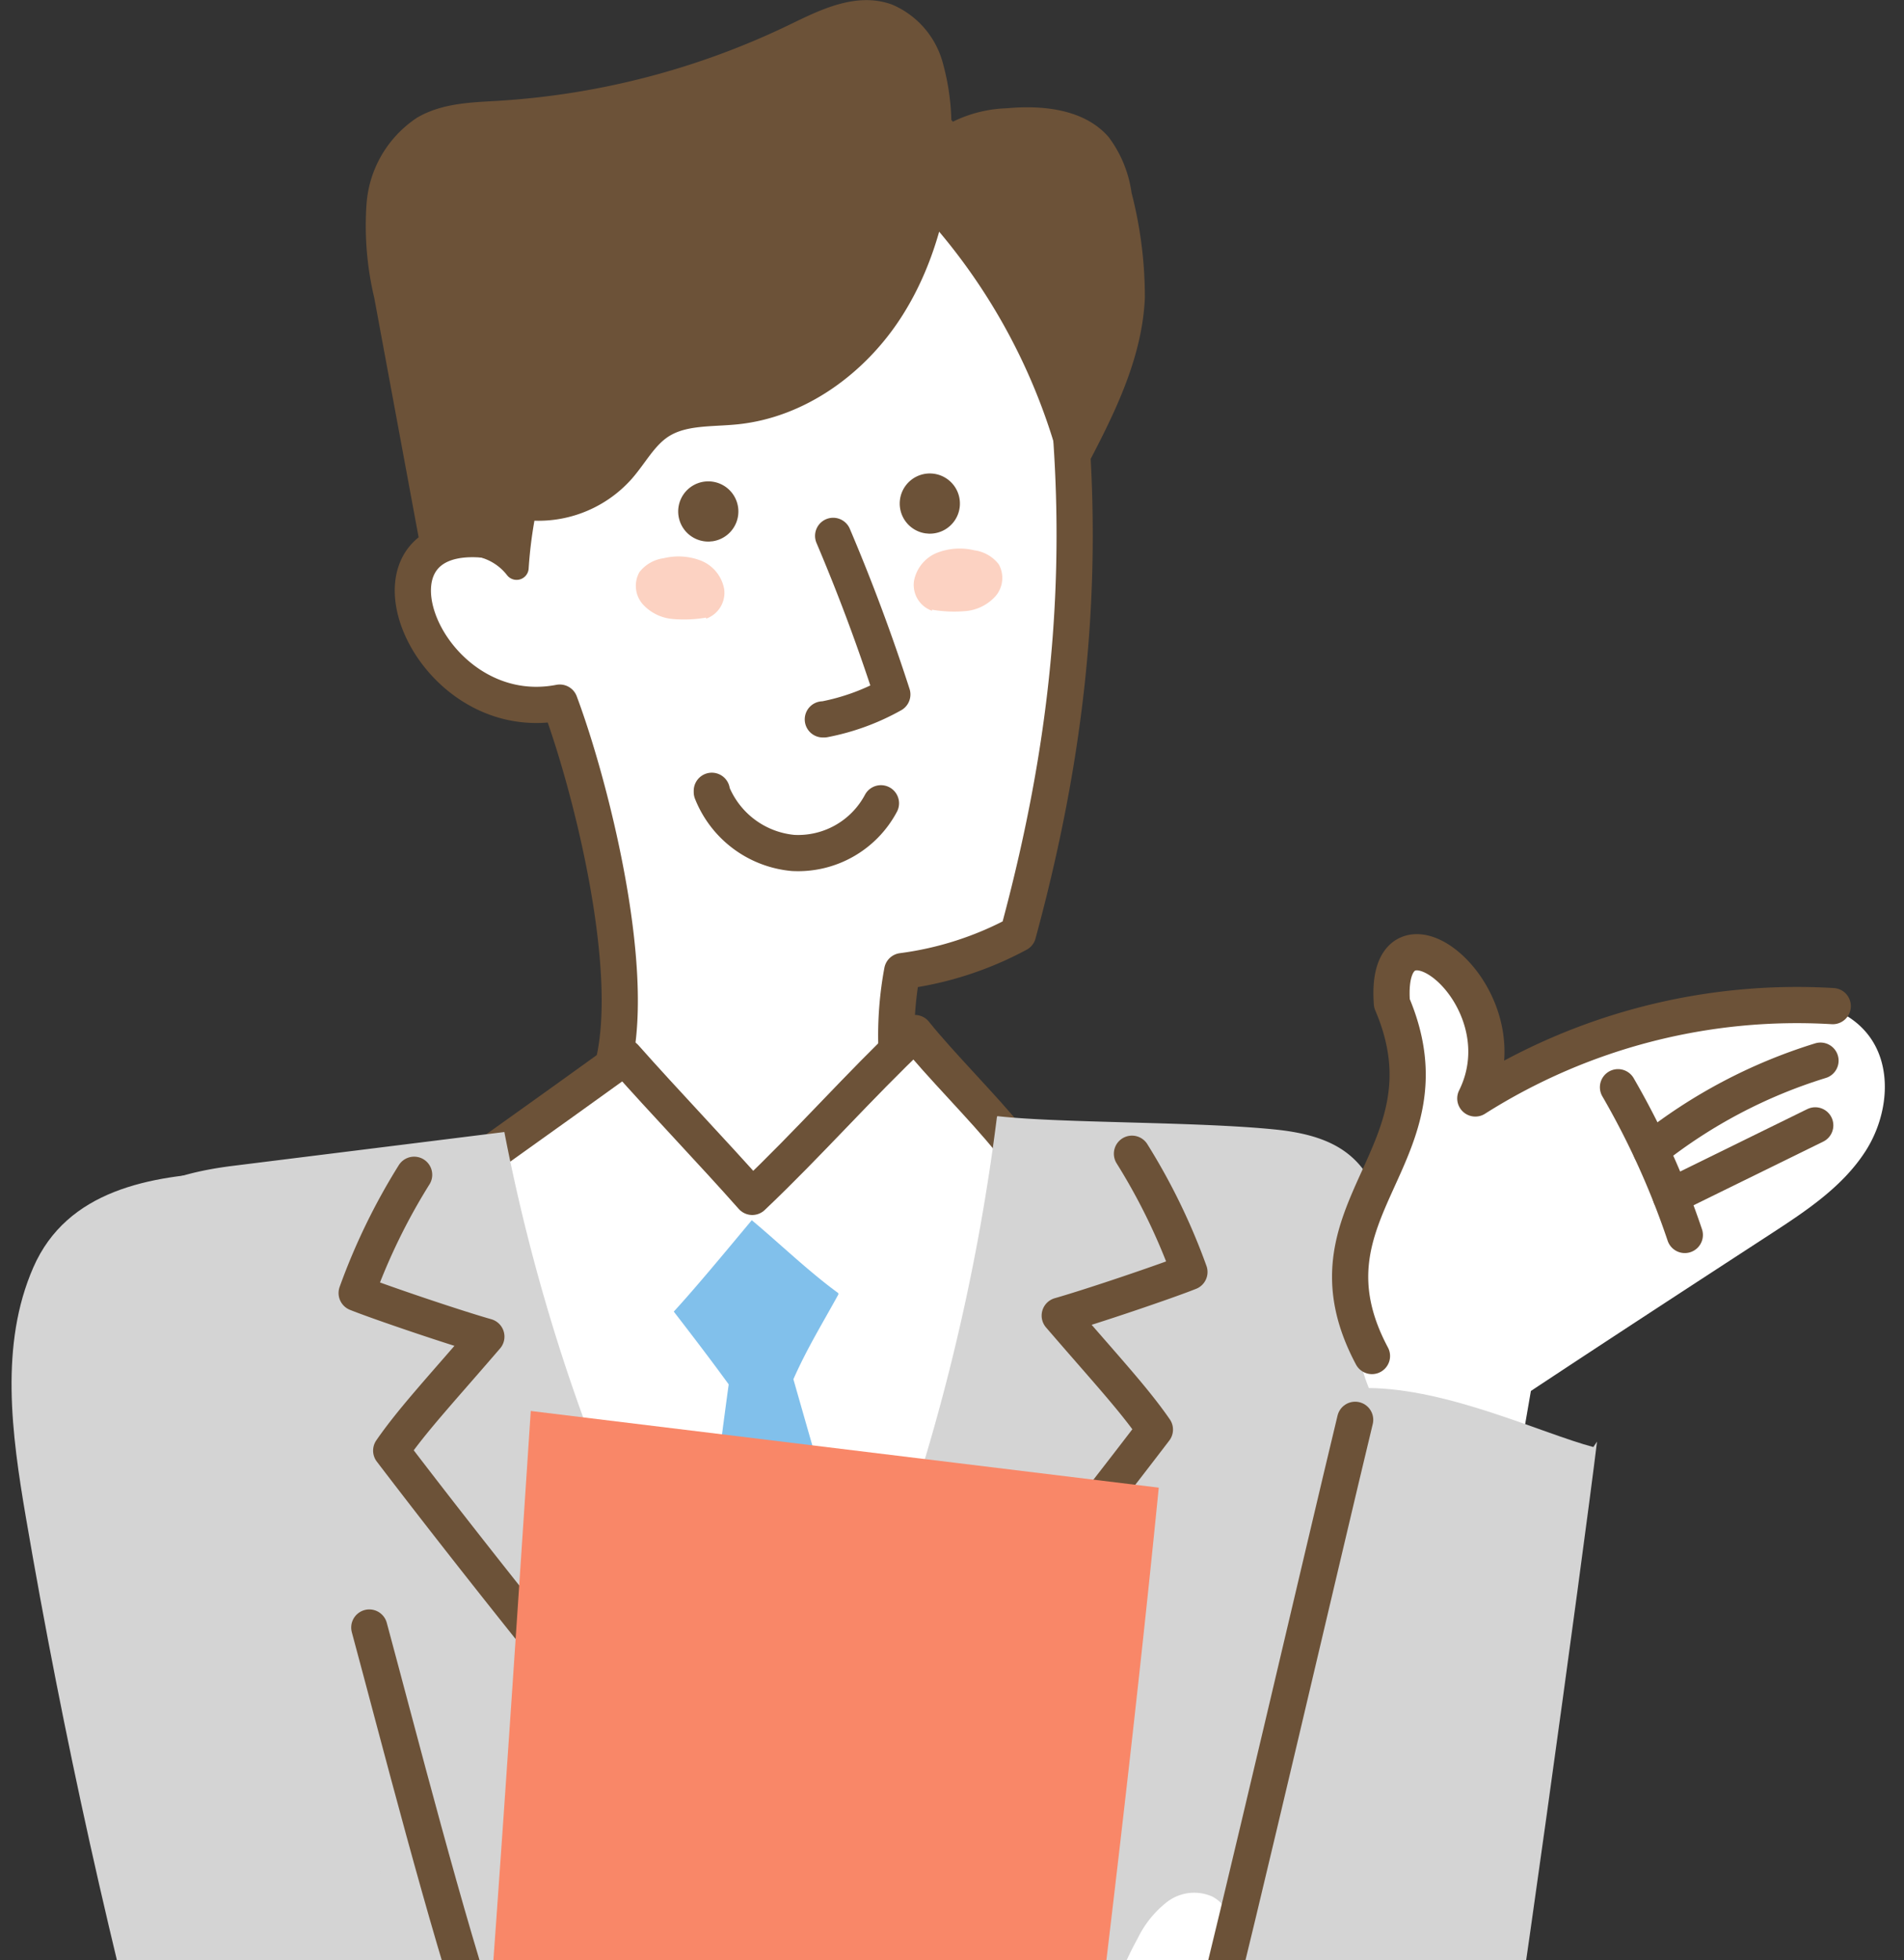 <svg xmlns="http://www.w3.org/2000/svg" xmlns:xlink="http://www.w3.org/1999/xlink" width="171" height="176" viewBox="0 0 171 176"><rect x="0" y="0" width="171" height="176" fill="#333333" stroke="none"/><defs><clipPath id="a"><rect x="77" width="171" height="176" fill="none"/></clipPath><clipPath id="b"><rect width="1200" height="176" transform="translate(360 2634)" fill="none"/></clipPath></defs><g transform="translate(-77)" clip-path="url(#a)" style="isolation:isolate"><g transform="translate(-360 -2634)" clip-path="url(#b)"><path d="M531.171,2657.324c3.876,21.281,2.932,39.648-2.739,60.522a30.118,30.118,0,0,1-10.406,3.354,31.462,31.462,0,0,0,.339,13.123l-10.572,15.271c-15.447-9.681-16.174-17.949-15.635-20.377,1.939-8.731-2.154-24.825-4.884-32.128-12.517,2.431-19.748-17.517-4.9-14.336,1.64-12.488,5.241-17.671,10.215-23.08s11.549-9.7,18.856-10.466,15.658.075,19.564,8.18" fill="#fff" stroke="#6c5238" stroke-linecap="round" stroke-linejoin="round" stroke-width="3.251"/><path d="M511.826,2682.117q2.976,7,5.314,14.241a20.333,20.333,0,0,1-6.12,2.237H510.9" fill="none" stroke="#6c5238" stroke-linecap="round" stroke-linejoin="round" stroke-width="3.251"/><path d="M516.118,2706.129a8.43,8.43,0,0,1-7.889,4.46,8.709,8.709,0,0,1-7.3-5.463v-.119" fill="none" stroke="#6c5238" stroke-linecap="round" stroke-linejoin="round" stroke-width="3.251"/><path d="M520.269,2680.818a1.619,1.619,0,1,1,.189.017" fill="#6c5238" stroke="#6c5238" stroke-linecap="round" stroke-linejoin="round" stroke-width="2.168"/><path d="M520.7,2688.747a11.888,11.888,0,0,0,3.052.122,4.089,4.089,0,0,0,2.669-1.351,2.507,2.507,0,0,0,.275-2.852,3.323,3.323,0,0,0-2.186-1.252,5.617,5.617,0,0,0-3.354.223,3.4,3.4,0,0,0-2.069,2.529,2.459,2.459,0,0,0,1.62,2.677" fill="#fcd2c2"/><path d="M500.851,2681.527a1.619,1.619,0,1,0-.19.017" fill="#6c5238" stroke="#6c5238" stroke-linecap="round" stroke-linejoin="round" stroke-width="2.168"/><path d="M500.422,2689.455a11.8,11.8,0,0,1-3.052.122,4.09,4.09,0,0,1-2.669-1.35,2.509,2.509,0,0,1-.275-2.853,3.318,3.318,0,0,1,2.186-1.251,5.6,5.6,0,0,1,3.354.223,3.4,3.4,0,0,1,2.069,2.529,2.46,2.46,0,0,1-1.62,2.677" fill="#fcd2c2"/><path d="M520.5,2652.174c-1.246-1.62-.542-4.038,1.049-5.37a10.715,10.715,0,0,1,5.931-2c2.959-.277,6.343.033,8.234,2.172a9.684,9.684,0,0,1,1.845,4.543,36.3,36.3,0,0,1,1.178,9.186c-.234,5.366-2.825,10.365-5.366,15.186a54.839,54.839,0,0,0-12.572-23.36" fill="#6c5238" stroke="#6c5238" stroke-linecap="round" stroke-linejoin="round" stroke-width="2.168"/><path d="M521.679,2645.544c-.245,5.726-1.54,11.527-4.643,16.346s-8.189,8.545-13.89,9.132c-2.3.237-4.8.018-6.734,1.29-1.475.971-2.318,2.631-3.48,3.96a10.124,10.124,0,0,1-8.819,3.328,40.283,40.283,0,0,0-.717,5.384,5.631,5.631,0,0,0-7.435-1.328l-4.293-23.161a26.825,26.825,0,0,1-.663-8.172,9.08,9.08,0,0,1,4.036-6.842c1.988-1.151,4.4-1.205,6.689-1.341a71.038,71.038,0,0,0,26.718-6.979c2.611-1.266,5.546-2.73,8.274-1.74a6.846,6.846,0,0,1,3.863,4.357,20.245,20.245,0,0,1,.777,5.949" fill="#6c5238" stroke="#6c5238" stroke-linecap="round" stroke-linejoin="round" stroke-width="2.168"/><path d="M527.666,2736.374c-2.23-2.8-6.274-6.814-8.505-9.616-5.068,4.8-9.532,9.91-14.6,14.714-3.612-4.08-7.83-8.462-11.443-12.542-3.717,2.674-7.434,5.348-11.462,8.214a267.9,267.9,0,0,0,24.92,66.283c13.92-19.752,19.575-44.562,21.1-63.886" fill="#fff"/><path d="M527.666,2736.374c-2.23-2.8-6.274-6.814-8.505-9.616-5.068,4.8-9.532,9.91-14.6,14.714-3.612-4.08-7.83-8.462-11.443-12.542-3.717,2.674-7.434,5.348-11.462,8.214" fill="none" stroke="#6c5238" stroke-linecap="round" stroke-linejoin="round" stroke-width="3.251"/><path d="M512.3,2750.221c-1.424,2.6-2.814,4.841-4.045,7.624,2.317,8.11,4.633,16.22,7.127,24.3a188.734,188.734,0,0,1-8.33,20.808c-2.855-5.339-5.71-10.678-8.326-16.114,1.3-9.141,2.454-19.34,3.72-28.532-1.631-2.238-3.11-4.173-4.934-6.536,1.9-2.065,4.469-5.164,7.006-8.207,2.5,2.088,5.13,4.627,7.762,6.542" fill="#81c0eb"/><path d="M526.53,2734.333a189.761,189.761,0,0,1-18.765,61.635c-.164.124-.329.248-.761.547a170.063,170.063,0,0,1-24.708-60.868l-24.4,3.04c-11.963,1.491-12.175,6.918-12.362,13.247-.8,27.01,6.66,55.687,9.521,82.557.425,3.988-5.732,36.829-6.719,54.858-.228,4.157,26.5,9.947,53.05,9.966,3.248,0,5.555-14.653,8.763-14.678,2.41-.019,6.218,14.4,8.553,14.565,23.268,1.668,36.551-5.658,36.551-5.658-1.537-27.016-3.793-53.02-4.506-64.465-.468-7.513,13.006.987,13.74-5.459,1.169-10.268-.227-49.34-2.235-74.256-.8-9.9-3.216-13.19-10.8-13.95-7.147-.717-19.1-.546-24.885-1.193" fill="#d4d4d4"/><path d="M502.356,2801.867c-11.062-13.172-22.237-27.145-30.221-37.612,1.9-2.746,4.4-5.42,8.545-10.234-2.976-.847-9.685-3.128-11.647-3.916a55.506,55.506,0,0,1,5.16-10.619" fill="none" stroke="#6c5238" stroke-linecap="round" stroke-linejoin="round" stroke-width="3.251"/><path d="M510.5,2799.977c11.063-13.171,22.237-27.144,30.221-37.611-1.9-2.746-4.4-5.42-8.545-10.234,2.976-.847,9.686-3.128,11.647-3.916a55.48,55.48,0,0,0-5.16-10.619" fill="none" stroke="#6c5238" stroke-linecap="round" stroke-linejoin="round" stroke-width="3.251"/><path d="M533.348,2834.864c2.74-22.366,5.481-44.733,7.721-67.285l-56.4-6.884c-1.652,24.995-3.3,49.99-5.268,74.506a201.627,201.627,0,0,0,53.718,4.509" fill="#f98768"/><path d="M535.553,2819.793a30.26,30.26,0,0,1,3.638-11.769,9.277,9.277,0,0,1,2.651-3.265,4.009,4.009,0,0,1,4.031-.464c2.049,1.077,2.154,3.893,2.275,6.174,3.427.39,6.836-.638,10.264-1.018s7.331.092,9.531,2.72c1.775,2.121,1.985,5.084,2.116,7.835l.6,12.572c.074,1.538.09,3.246-.937,4.4a6.129,6.129,0,0,1-3.556,1.543q-11.431,2.217-22.987,3.726c-1.915.25-4.118.4-5.513-.924-1.079-1.023-1.318-2.616-1.5-4.084q-1.051-8.639-2.107-17.275" fill="#fff"/><path d="M457.141,2740.139c4.487-1.281,16.6,78.143,16.6,78.143l61.816-3.136c.727,5.856,1.454,21.036,2.021,26.278,0,0-34.621,6.055-58.258,6.954-7.512.285-15.93-1.666-21.189-7.193-3.205-3.37-4.611-8.087-5.856-12.625q-7.9-28.8-12.953-58.326c-1.279-7.484-2.36-15.5.67-22.43s10.462-8.272,17.593-8.562" fill="#d4d4d4"/><path d="M533.219,2815.083c-19.98.85-33,1.294-52.686,1.756-3.4-9.991-7.779-27.13-10.366-36.7" fill="none" stroke="#6c5238" stroke-linecap="round" stroke-linejoin="round" stroke-width="3.251"/><path d="M560.347,2759.543a15.266,15.266,0,0,1-1.383-8.985,63.323,63.323,0,0,1,2.057-8.993c1.763-6.65,2.839-13.922.495-20.806,6.777-3.738,8.45,6.479,7.835,11.623a97.622,97.622,0,0,1,22.575-7.83c4.412-.945,9.756-1.287,12.68,2.15,2.464,2.9,2,7.444-.053,10.648s-5.334,5.374-8.521,7.449c-7.162,4.662-14.325,9.325-21.541,14.1l-2.284,13.2a72.138,72.138,0,0,1-12.744-1.741q.276-5.841.572-11.682" fill="#fff"/><path d="M588.314,2744.89a72.744,72.744,0,0,0-6-13.265" fill="none" stroke="#6c5238" stroke-linecap="round" stroke-linejoin="round" stroke-width="3.251"/><path d="M600.029,2735.049l-12.977,6.369" fill="none" stroke="#6c5238" stroke-linecap="round" stroke-linejoin="round" stroke-width="3.251"/><path d="M600.5,2729.239a46.491,46.491,0,0,0-15.228,8.025" fill="none" stroke="#6c5238" stroke-linecap="round" stroke-linejoin="round" stroke-width="3.251"/><path d="M580.1,2763.933c-4.569-1.205-13.038-5.264-20.266-5.3-4.987,20-11.085,40.926-16.072,60.925-1.915,7.679-4.642,24.808,10.868,26.3,9.883.947,14.968-9.734,16.8-18.612,1.157-5.6,7.8-53.93,9-63.8" fill="#d4d4d4"/><path d="M558.707,2761.488c-2.806,11.621-10.415,44.405-13.549,56.761-1.727,6.808-4.835,20.309,4.855,25.679" fill="none" stroke="#6c5238" stroke-linecap="round" stroke-linejoin="round" stroke-width="3.251"/><path d="M601.6,2724.342a53.954,53.954,0,0,0-32.1,8.291c4.6-9.271-8.3-19.147-7.49-8.542,5.857,13.7-8.845,18.43-1.793,31.668" fill="none" stroke="#6c5238" stroke-linecap="round" stroke-linejoin="round" stroke-width="3.251"/><path d="M524.982,2843.867c-13.5.736-42.377,4.362-53.686,2.578-8.322-1.312-16.534-7.545-17.565-15.907" fill="none" stroke="#6c5238" stroke-linecap="round" stroke-linejoin="round" stroke-width="3.251"/></g></g></svg>